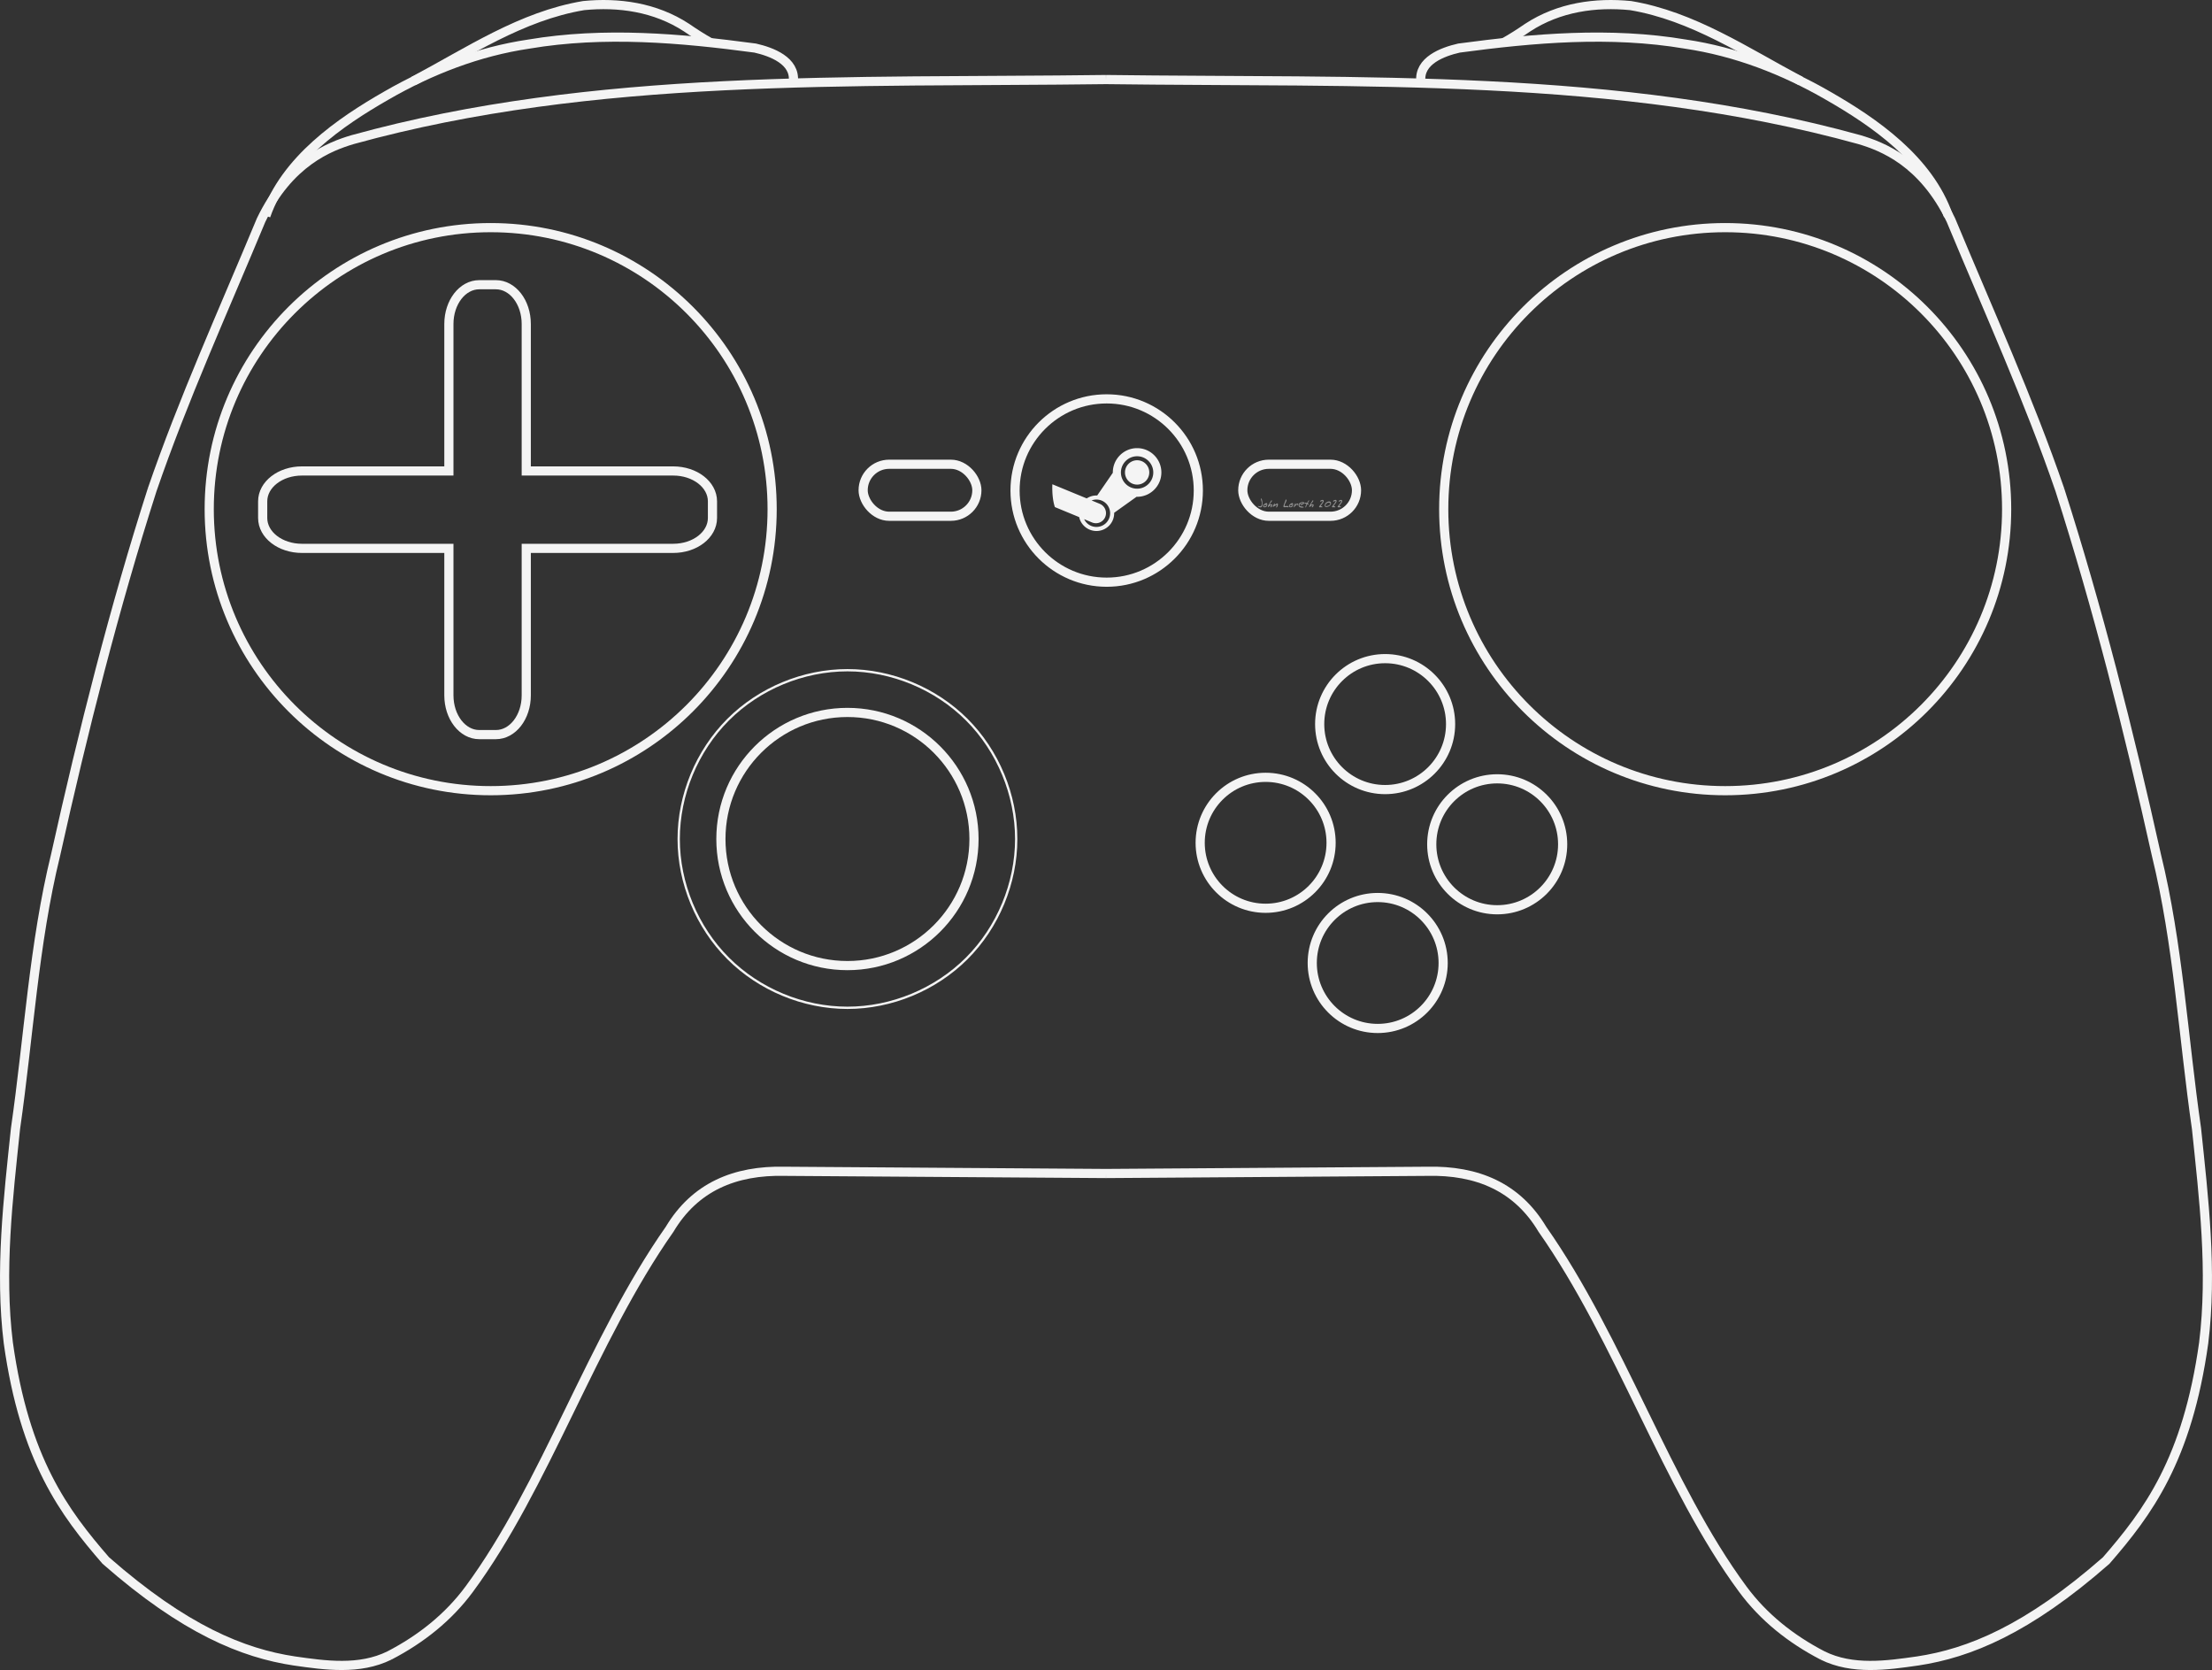 <svg height="364.405" viewBox="0 0 1013.811 765.251" width="482.767" xmlns="http://www.w3.org/2000/svg">
    <rect x="0" y="0" width="1013.811" height="765.251" fill="#333333" stroke="none"/>
    <g fill="#f4f4f4" fill-opacity=".5" stroke-width="2.1">
        <path d="M578.654 230.668q0 .672-.162 1.13-.24.684-.773.684-.353 0-.74-.162-.464-.196-.509-.482.157 0 .37.056.493.129.616.129.476 0 .717-.476.19-.38.19-.913 0-.375-.246-1.07-.241-.7-.241-.974 0-.084.045-.134.05-.056.134-.056.218 0 .426 1.008.173.85.173 1.26zM580.81 231.239q0 .571-.33.896-.33.325-.913.325-.32 0-.493-.151-.173-.152-.173-.465 0-.443.576-.89.55-.426 1.014-.426.213 0 .28.263.04.151.04.448zm-.341.157q0-.067-.017-.13-.011-.066-.045-.15-.09.061-.297.302-.106.123-.185.18 0-.107.023-.174.045-.095.073-.163-.247 0-.516.208-.263.207-.263.448 0 .162.18.162.341 0 .66-.168.387-.202.387-.515zM583.117 231.469q0 .274-.207.616-.235.386-.487.386-.073 0-.123-.078-.045-.084-.045-.163 0-.1.213-.313.218-.219.218-.297 0-.05-.017-.101l-.022-.067q-.42.095-.857.481-.43.387-.655.437-.045-.123-.045-.252 0-.157.073-.33.05-.123.168-.297.196-.297.414-.672l.387-.678q.28-.481.409-.683.067-.1.117-.151.073-.067.174-.09.067.023.095.084.034.062.034.146 0 .19-.247.515-.448.583-.459.605-.252.38-.252.689l.011.056q.308-.151.364-.174.23-.095.392-.095.18 0 .263.123.084.118.084.303zM585.716 231.138q0 .38-.185.812-.202.476-.498.655-.062-.072-.107-.162-.039-.09-.039-.18 0-.094.28-.565.123-.207.112-.364l-.006-.073q-.207.062-.717.376-.504.308-1.019.627-.078 0-.146-.056-.061-.062-.061-.135 0-.117.375-.79.112-.2.403-.7.09.118.118.264.028.14.028.336v.129q.515-.308.806-.465.32-.174.437-.174.078 0 .146.18.072.179.072.285zM590.582 232.225q0 .1-.09.156-.083.05-.19.05-.095 0-.24-.022-.33-.05-.426-.05-.168 0-.66.04-.28.022-.404.022-.342 0-.342-.342 0-.325.213-.93.118-.341.442-1.12.292-.7.37-.985.028-.09.045-.118.045-.067.112-.067.106 0 .18.157.072.15.072.274 0 .196-.23.66-.23.46-.448.903-.24.526-.24.8 0 .14.117.196.084.04.246.04.124 0 .426-.028.302-.034.403-.034.252 0 .415.073.23.1.23.325zM592.665 231.239q0 .571-.33.896-.33.325-.913.325-.319 0-.493-.151-.173-.152-.173-.465 0-.443.577-.89.548-.426 1.013-.426.213 0 .28.263.04.151.04.448zm-.341.157q0-.067-.017-.13-.011-.066-.045-.15-.09.061-.297.302-.106.123-.184.18 0-.107.022-.174.045-.095.073-.163-.247 0-.515.208-.264.207-.264.448 0 .162.18.162.341 0 .66-.168.387-.202.387-.515zM595.023 231.121q0 .18-.095.381-.09.202-.23.336l-.006-.078q0-.067.017-.207.017-.14.017-.208 0-.095-.028-.14-.028-.05-.118-.05-.263 0-.655.409l-.846.89q-.033 0-.067-.006l-.112-.028q.017-.201.14-.448.33-.666.342-.711l.067-.263q.022-.084.062-.174.044-.095.1-.168.062-.078.157-.117l.056.672q.241-.196.37-.303.246-.196.425-.196.18 0 .292.118.112.117.112.29zM597.773 230.472q0 .235-.628.621-.604.37-.879.37-.129 0-.173-.09-.04-.09-.04-.252v-.15q.376 0 .684-.113.308-.112.537-.37-.168-.061-.341-.061-.41 0-.868.314-.504.341-.504.728 0 .37.504.515.078.022.946.157.51.078.51.274 0 .084-.185.134-.185.056-.47.056-.717 0-1.132-.218-.549-.291-.549-.935 0-.672.672-1.07.572-.336 1.3-.336.218 0 .397.1.219.124.219.326zM600.001 229.47q0 .123-.296.515-.297.392-.297.599 0 .106.123.213.28.246.28.302 0 .073-.05.14-.045.067-.118.067-.062 0-.174-.067-.078-.045-.302-.218l-.129.246q-.156.297-.212.431l-.168.515q-.146.348-.364.348l-.006-.13q0-.397.257-.94.05-.1.28-.52-.442-.242-.974-.242 0-.207.084-.302.09-.1.297-.1.19 0 .476.066l.28.068q.106-.034.29-.364.454-.796.617-.913.044.073.072.145.034.073.034.14zM602.068 231.469q0 .274-.207.616-.235.386-.487.386-.073 0-.124-.078-.044-.084-.044-.163 0-.1.212-.313.219-.219.219-.297 0-.05-.017-.101l-.022-.067q-.42.095-.857.481-.431.387-.655.437-.045-.123-.045-.252 0-.157.073-.33.05-.123.168-.297.196-.297.414-.672l.386-.678q.28-.481.41-.683.066-.1.117-.151.073-.067.173-.09.068.023.096.084.033.062.033.146 0 .19-.246.515-.448.583-.46.605-.251.38-.251.689l.01.056q.309-.151.365-.174.23-.095.392-.095.179 0 .263.123.084.118.084.303zM606.666 229.643q0 .263-.28.706-.18.28-.588.806-.41.52-.51.683l.42.135q.409.123.409.448-.168.028-.33.05l-.062-.006v-.045q-.09-.022-.146-.022-.106 0-.336.033-.23.034-.347.034-.151 0-.246-.056-.096-.056-.096-.202 0-.117.432-.666.806-1.025.812-1.036.436-.594.436-.795 0-.079-.056-.118-.05-.04-.207-.04-.106 0-.442.208-.163.1-.263.1l-.096-.016q-.033-.022-.072-.084-.04-.067-.04-.106 0-.235.454-.431.386-.168.672-.168.24 0 .37.179.112.157.112.409zM610.031 230.65q0 .679-.733 1.2-.672.475-1.384.475-.352 0-.56-.179-.207-.18-.207-.52 0-.762.667-1.322.632-.532 1.416-.532.398 0 .6.235.201.235.201.644zm-.341.13q0-.258-.292-.387-.218-.095-.52-.095-.443 0-.924.431-.482.432-.482.868 0 .18.09.258.095.073.285.073.549 0 1.143-.303.7-.358.7-.845zM612.596 229.643q0 .263-.28.706-.18.28-.588.806-.409.52-.51.683l.42.135q.41.123.41.448-.169.028-.331.05l-.062-.006v-.045q-.09-.022-.145-.022-.107 0-.336.033-.23.034-.348.034-.15 0-.246-.056-.095-.056-.095-.202 0-.117.43-.666.807-1.025.813-1.036.437-.594.437-.795 0-.079-.056-.118-.05-.04-.207-.04-.107 0-.443.208-.162.1-.263.1l-.095-.016q-.034-.022-.073-.084-.04-.067-.04-.106 0-.235.454-.431.387-.168.672-.168.241 0 .37.179.112.157.112.409zM615.172 229.643q0 .263-.28.706-.18.28-.588.806-.409.52-.51.683l.42.135q.41.123.41.448-.169.028-.331.05l-.062-.006v-.045q-.09-.022-.145-.022-.107 0-.336.033-.23.034-.348.034-.15 0-.246-.056-.095-.056-.095-.202 0-.117.43-.666.807-1.025.813-1.036.437-.594.437-.795 0-.079-.056-.118-.05-.04-.207-.04-.107 0-.443.208-.162.1-.263.1l-.095-.016q-.034-.022-.073-.084-.04-.067-.04-.106 0-.235.454-.431.387-.168.672-.168.241 0 .37.179.112.157.112.409z"/>
    </g>
    <g fill="none" stroke="#f4f4f4">
        <path d="M944.091 224.48c17.193 53.618 31.596 110.373 44.252 167.356 9.942 40.512 12.33 83.518 18.362 125.305 3.34 31.886 7.35 65.327 3.293 98.22-7.5 53.603-25.675 77.81-44.688 99.71-36.117 31.679-62.87 42.455-86.387 46.01-14.065 2.013-29.851 4.298-43.616-2.517M506.905 537.723l147.15-1.01c23.108-.559 41.322 7.274 52.853 26.564 35.662 50.789 56.979 117.706 91.868 164.935 9.474 12.825 22 22.816 36.53 30.352M944.092 224.48c-14.186-41.305-32.47-81.625-49.956-123.639-12.845-26.654-31.47-33.75-41.941-36.865-110.908-30.66-227.98-25.988-345.289-27.523M69.72 224.48c-17.193 53.618-31.595 110.373-44.251 167.356-9.942 40.512-12.33 83.518-18.363 125.305-3.34 31.886-7.35 65.327-3.292 98.22 7.499 53.603 25.674 77.81 44.688 99.71 36.117 31.679 62.87 42.455 86.386 46.01 14.066 2.013 29.852 4.298 43.617-2.517m328.401-220.841-147.15-1.01c-23.108-.559-41.321 7.274-52.852 26.564-35.663 50.789-56.979 117.706-91.868 164.935-9.475 12.825-22 22.816-36.531 30.352M69.719 224.48c14.187-41.305 32.471-81.625 49.957-123.639 12.845-26.654 31.47-33.75 41.94-36.865 110.909-30.66 227.98-25.988 345.29-27.523" stroke-width="4.2"/>
        <path d="M388.404 307.108c-20.248 0-40.372 8.337-54.69 22.654-14.317 14.318-22.654 34.441-22.654 54.69s8.337 40.371 22.655 54.69c14.317 14.317 34.44 22.654 54.69 22.654s40.37-8.337 54.689-22.655c14.317-14.318 22.654-34.44 22.654-54.69s-8.337-40.37-22.654-54.689c-14.318-14.317-34.442-22.654-54.69-22.654z" stroke-width="1.05"/>
    </g>
    <g fill="none" stroke="#f4f4f4" stroke-width="4.2" transform="translate(-9.76 -118.83)">
        <circle cx="234.65" cy="352.136" r="129"/>
        <path d="M229.418 249.295c-7.713 0-13.922 8.027-13.922 17.998v67.344h-67.344c-9.97 0-17.998 6.209-17.998 13.922v7.619c0 7.712 8.028 13.922 17.998 13.922h67.344v67.343c0 9.971 6.21 17.996 13.922 17.996h7.62c7.712 0 13.921-8.025 13.921-17.996V370.1h67.344c9.97 0 17.998-6.21 17.998-13.922v-7.62c0-7.712-8.028-13.921-17.998-13.921h-67.344v-67.344c0-9.97-6.21-17.998-13.922-17.998z"/>
        <circle cx="398.164" cy="503.282" r="58"/>
        <rect height="23.829" rx="11.915" width="52.122" x="405.362" y="331.56"/>
        <rect height="23.829" rx="11.915" width="52.122" x="579.362" y="331.56"/>
        <circle cx="516.979" cy="343.6" r="42"/>
    </g>
    <path d="M510.033 216.492c0 .05 0 .098.002.145l-7.168 10.412a8.03 8.03 0 0 0-3.431.606 7.97 7.97 0 0 0-1.372.725l-15.74-6.48s-.364 5.992 1.154 10.457l11.127 4.592a8.116 8.116 0 0 0 4.799 5.74c4.134 1.728 8.901-.241 10.621-4.377a8.16 8.16 0 0 0 .626-3.347l10.257-7.33c.083.002.168.005.251.005 6.138 0 11.127-5.003 11.127-11.148 0-6.146-4.989-11.145-11.127-11.145-6.135 0-11.126 5-11.126 11.145zm-1.72 21.1c-1.33 3.196-5.003 4.713-8.196 3.383a6.23 6.23 0 0 1-3.226-3.078l3.622 1.501a4.614 4.614 0 0 0 6.034-2.49 4.62 4.62 0 0 0-2.485-6.042l-3.744-1.551a6.23 6.23 0 0 1 4.622.07c1.547.644 2.747 1.856 3.383 3.405s.634 3.259-.01 4.803m12.847-13.674c-4.086 0-7.413-3.332-7.413-7.427 0-4.093 3.327-7.425 7.413-7.425 4.088 0 7.415 3.332 7.415 7.425 0 4.095-3.327 7.427-7.415 7.427m-5.555-7.439c0-3.08 2.495-5.58 5.567-5.58a5.576 5.576 0 0 1 5.57 5.58 5.574 5.574 0 0 1-5.57 5.578 5.573 5.573 0 0 1-5.567-5.578z" fill="#f4f4f4"/>
    <g fill="none" stroke="#f4f4f4" stroke-width="4.2" transform="translate(-9.76 -118.83)">
        <circle cx="800.45" cy="352.136" r="129"/>
        <circle cx="644.598" cy="450.627" r="30"/>
        <circle cx="589.828" cy="505.015" r="30"/>
        <circle cx="695.962" cy="505.701" r="30"/>
        <circle cx="641.192" cy="560.088" r="30"/>
        <path d="M199.17 155.989c25.168-13.338 49.51-29.834 78.083-34.6 15.89-1.569 32.76.66 47.195 10.109 3.584 2.46 6.859 4.588 11.043 6.94"/>
        <path d="M131.599 217.732c8.974-25.749 33.947-42.93 55.338-55.162 20.017-11.547 42.108-20.135 65.24-23.544 34.342-5.797 69.42-2.761 103.71 1.832 7.54 1.719 18.424 5.798 17.484 15.258M835.17 155.989c-25.168-13.338-49.51-29.834-78.082-34.6-15.89-1.569-32.76.66-47.195 10.109-3.584 2.46-6.86 4.588-11.043 6.94"/>
        <path d="M902.742 217.732c-8.975-25.749-33.947-42.93-55.338-55.162-20.018-11.547-42.108-20.135-65.24-23.544-34.342-5.797-69.421-2.761-103.711 1.832-7.54 1.719-18.424 5.798-17.484 15.258"/>
    </g>
</svg>
